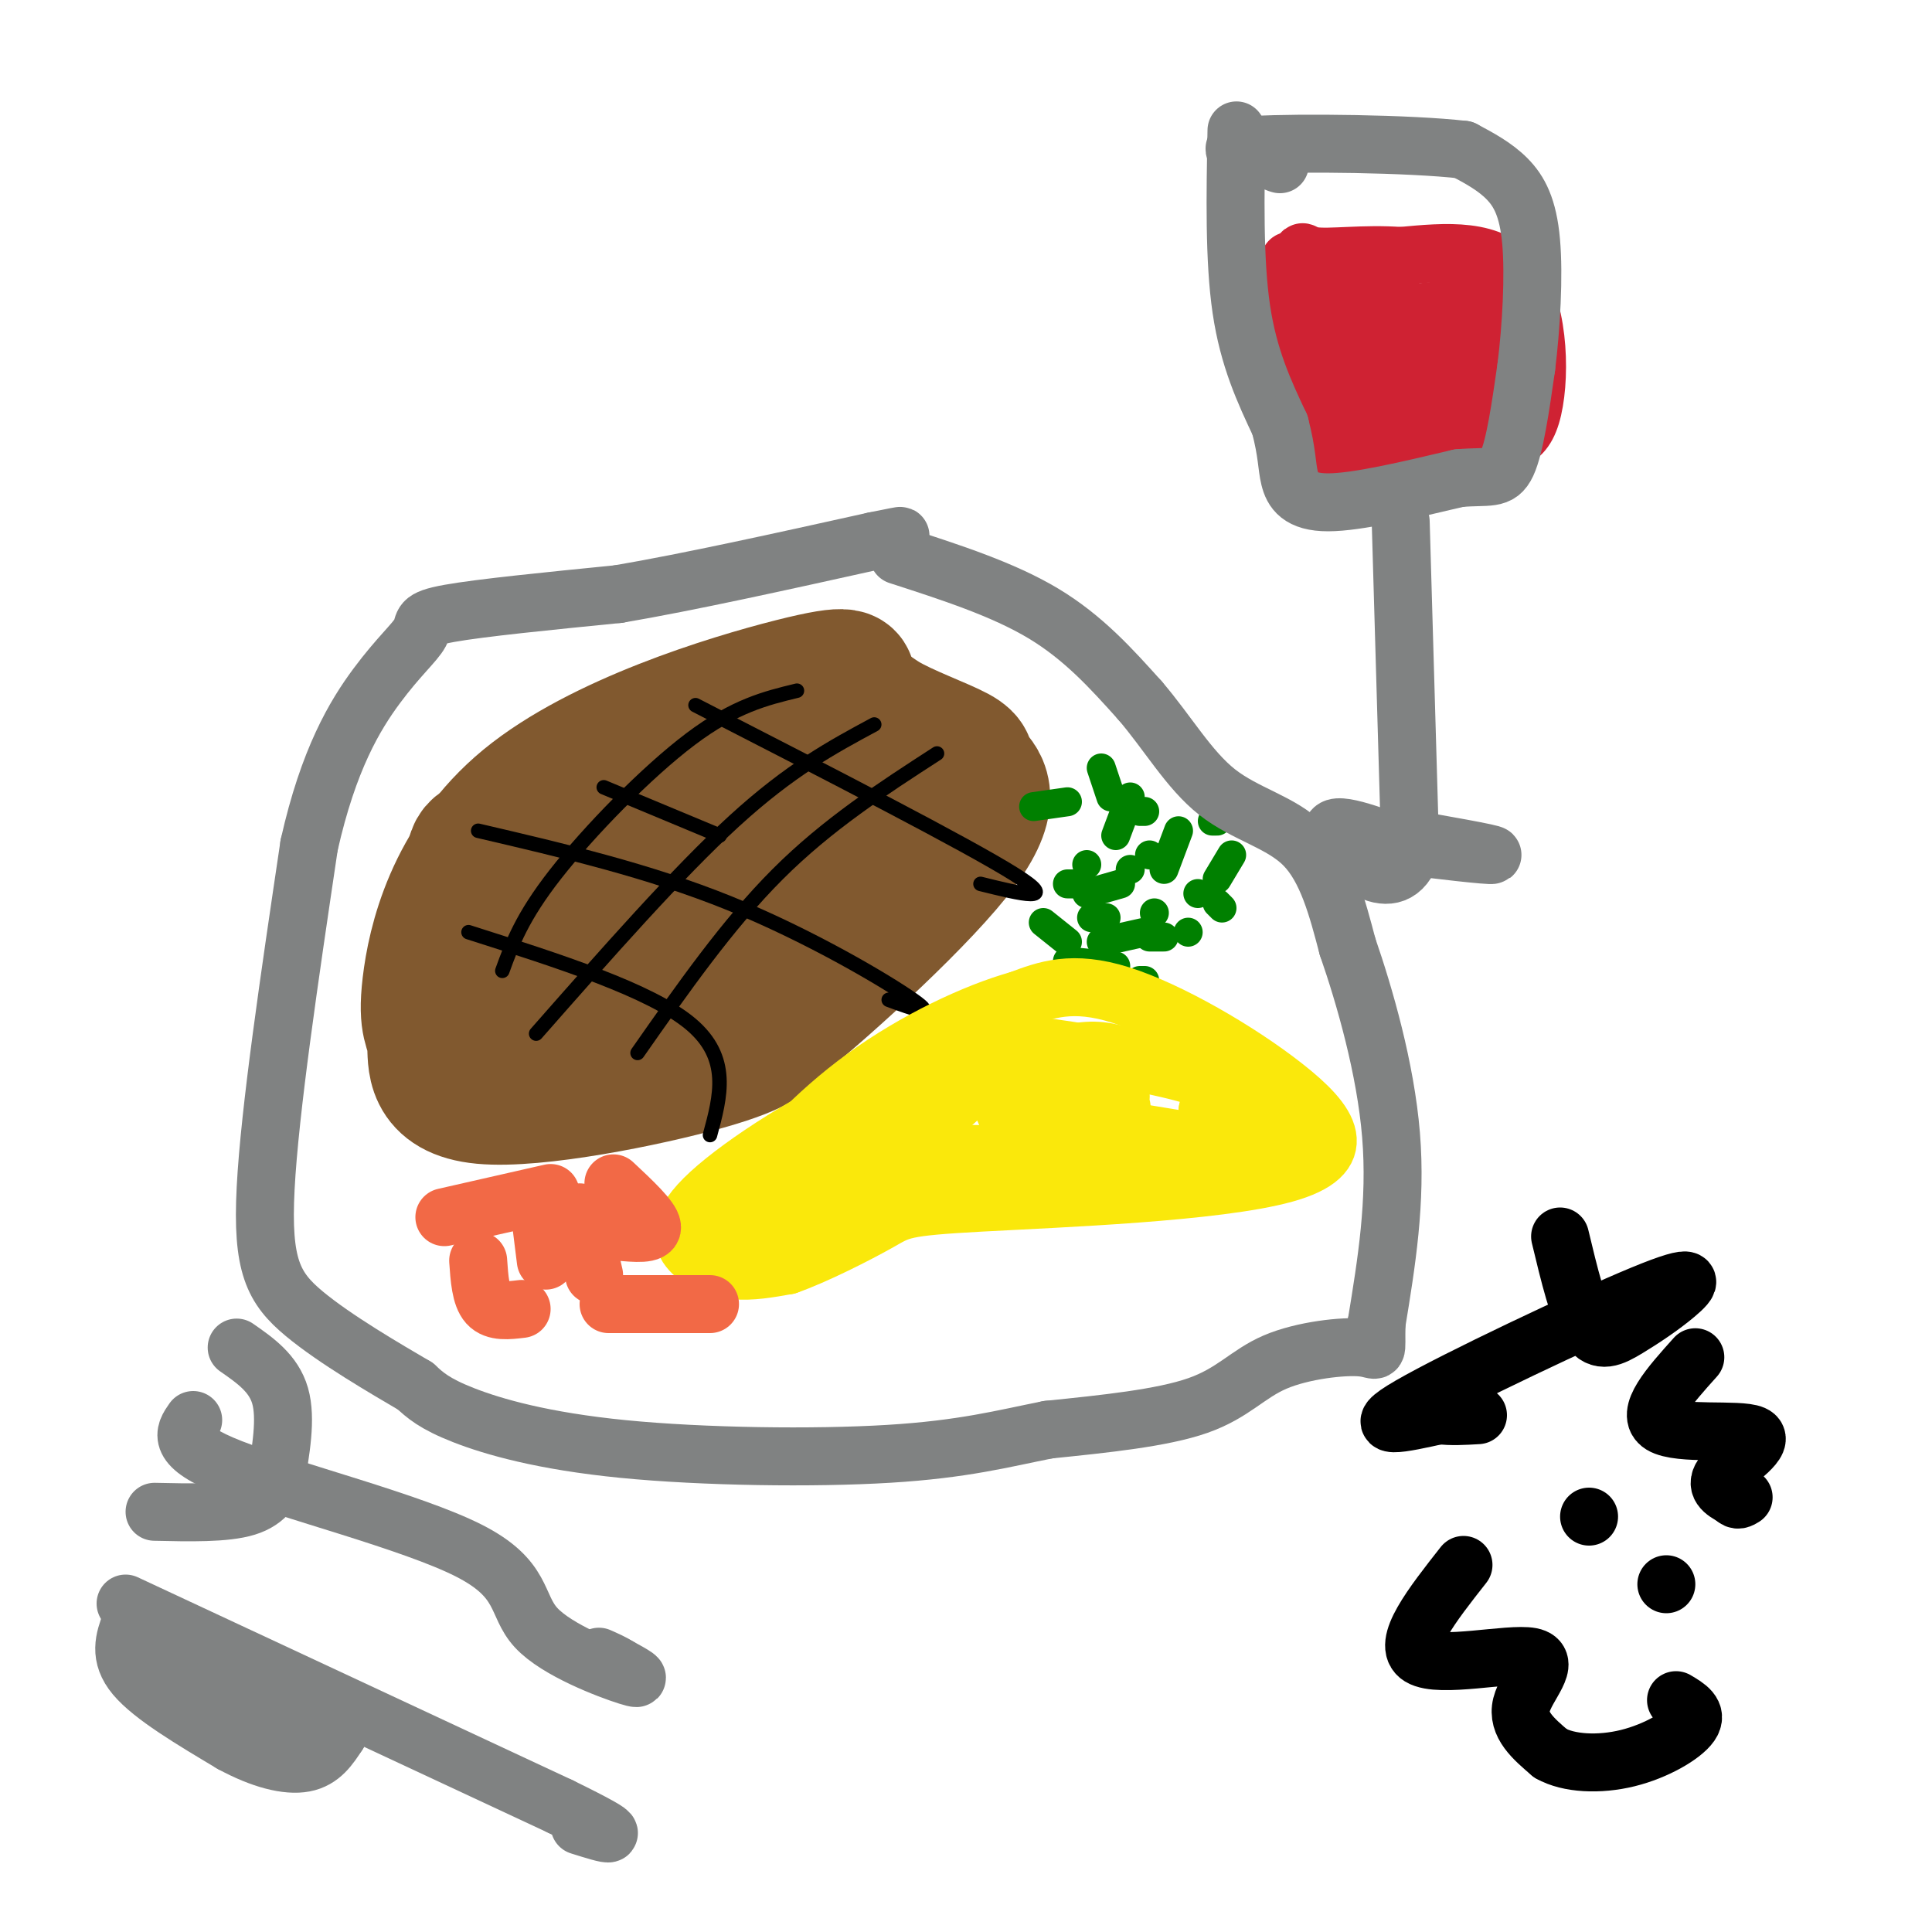 <svg viewBox='0 0 400 400' version='1.1' xmlns='http://www.w3.org/2000/svg' xmlns:xlink='http://www.w3.org/1999/xlink'><g fill='none' stroke='#81592f' stroke-width='28' stroke-linecap='round' stroke-linejoin='round'><path d='M175,142c0.962,-1.635 1.923,-3.271 -11,0c-12.923,3.271 -39.731,11.448 -55,24c-15.269,12.552 -18.997,29.479 -20,38c-1.003,8.521 0.721,8.634 1,12c0.279,3.366 -0.886,9.983 10,11c10.886,1.017 33.825,-3.567 46,-7c12.175,-3.433 13.588,-5.717 15,-8'/><path d='M161,212c10.817,-8.749 30.360,-26.620 38,-37c7.640,-10.380 3.379,-13.267 2,-15c-1.379,-1.733 0.125,-2.310 -3,-4c-3.125,-1.690 -10.880,-4.494 -15,-7c-4.120,-2.506 -4.606,-4.716 -17,0c-12.394,4.716 -36.697,16.358 -61,28'/><path d='M105,177c-12.279,12.933 -12.477,31.265 -12,39c0.477,7.735 1.631,4.874 5,5c3.369,0.126 8.955,3.240 20,1c11.045,-2.240 27.551,-9.834 41,-17c13.449,-7.166 23.843,-13.905 29,-19c5.157,-5.095 5.079,-8.548 5,-12'/><path d='M193,174c1.485,-3.815 2.699,-7.354 -5,-8c-7.699,-0.646 -24.311,1.600 -33,7c-8.689,5.400 -9.455,13.954 -14,20c-4.545,6.046 -12.870,9.585 -15,12c-2.130,2.415 1.935,3.708 6,5'/><path d='M132,210c11.890,-5.123 38.614,-20.431 49,-29c10.386,-8.569 4.432,-10.397 -1,-12c-5.432,-1.603 -10.343,-2.979 -22,-4c-11.657,-1.021 -30.060,-1.688 -39,0c-8.940,1.688 -8.417,5.731 -10,13c-1.583,7.269 -5.272,17.765 -4,22c1.272,4.235 7.506,2.210 14,0c6.494,-2.210 13.247,-4.605 20,-7'/><path d='M139,193c4.864,-0.879 7.023,0.424 -2,-4c-9.023,-4.424 -29.228,-14.575 -36,-14c-6.772,0.575 -0.110,11.875 5,18c5.110,6.125 8.669,7.075 10,9c1.331,1.925 0.435,4.826 3,1c2.565,-3.826 8.590,-14.379 12,-17c3.410,-2.621 4.205,2.689 5,8'/></g>
<g fill='none' stroke='#000000' stroke-width='3' stroke-linecap='round' stroke-linejoin='round'><path d='M165,143c-6.422,1.556 -12.844,3.111 -22,10c-9.156,6.889 -21.044,19.111 -28,28c-6.956,8.889 -8.978,14.444 -11,20'/><path d='M181,150c-8.667,4.667 -17.333,9.333 -29,20c-11.667,10.667 -26.333,27.333 -41,44'/><path d='M194,156c-11.333,7.333 -22.667,14.667 -33,25c-10.333,10.333 -19.667,23.667 -29,37'/><path d='M144,146c28.083,14.417 56.167,28.833 66,35c9.833,6.167 1.417,4.083 -7,2'/><path d='M125,163c0.000,0.000 24.000,10.000 24,10'/><path d='M99,172c17.622,4.111 35.244,8.222 52,15c16.756,6.778 32.644,16.222 38,20c5.356,3.778 0.178,1.889 -5,0'/><path d='M97,193c18.833,6.000 37.667,12.000 46,19c8.333,7.000 6.167,15.000 4,23'/></g>
<g fill='none' stroke='#008000' stroke-width='6' stroke-linecap='round' stroke-linejoin='round'><path d='M234,165c0.000,0.000 -3.000,8.000 -3,8'/><path d='M221,183c0.000,0.000 3.000,0.000 3,0'/><path d='M252,170c0.000,0.000 -1.000,0.000 -1,0'/><path d='M239,189c0.000,0.000 0.000,0.000 0,0'/><path d='M238,177c0.000,0.000 0.000,0.000 0,0'/><path d='M248,185c0.000,0.000 0.000,0.000 0,0'/><path d='M226,190c0.000,0.000 3.000,0.000 3,0'/><path d='M234,180c0.000,0.000 0.000,0.000 0,0'/><path d='M214,167c0.000,0.000 7.000,-1.000 7,-1'/><path d='M228,159c0.000,0.000 2.000,6.000 2,6'/><path d='M225,179c0.000,0.000 0.000,0.000 0,0'/><path d='M237,168c0.000,0.000 -1.000,0.000 -1,0'/><path d='M225,185c0.000,0.000 7.000,-2.000 7,-2'/><path d='M244,172c0.000,0.000 -3.000,8.000 -3,8'/><path d='M228,195c0.000,0.000 9.000,-2.000 9,-2'/><path d='M255,177c0.000,0.000 -3.000,5.000 -3,5'/><path d='M238,194c0.000,0.000 3.000,0.000 3,0'/><path d='M253,188c0.000,0.000 -1.000,-1.000 -1,-1'/><path d='M216,191c0.000,0.000 5.000,4.000 5,4'/><path d='M221,199c0.000,0.000 10.000,1.000 10,1'/><path d='M236,203c0.000,0.000 1.000,0.000 1,0'/><path d='M246,193c0.000,0.000 0.000,0.000 0,0'/></g>
<g fill='none' stroke='#fae80b' stroke-width='12' stroke-linecap='round' stroke-linejoin='round'><path d='M213,219c-9.850,0.911 -19.700,1.821 -32,7c-12.300,5.179 -27.049,14.625 -34,21c-6.951,6.375 -6.102,9.678 -4,12c2.102,2.322 5.458,3.663 9,4c3.542,0.337 7.271,-0.332 11,-1'/><path d='M163,262c5.721,-1.992 14.523,-6.471 19,-9c4.477,-2.529 4.628,-3.109 21,-4c16.372,-0.891 48.966,-2.095 63,-6c14.034,-3.905 9.509,-10.513 0,-18c-9.509,-7.487 -24.003,-15.853 -34,-19c-9.997,-3.147 -15.499,-1.073 -21,1'/><path d='M211,207c-9.172,2.557 -21.603,8.448 -32,16c-10.397,7.552 -18.761,16.764 -23,23c-4.239,6.236 -4.354,9.496 -2,11c2.354,1.504 7.177,1.252 12,1'/><path d='M166,258c2.786,-4.107 3.750,-14.875 19,-18c15.250,-3.125 44.786,1.393 58,1c13.214,-0.393 10.107,-5.696 7,-11'/><path d='M250,230c2.311,-2.932 4.589,-4.761 -2,-7c-6.589,-2.239 -22.044,-4.889 -30,-6c-7.956,-1.111 -8.411,-0.684 -12,3c-3.589,3.684 -10.311,10.624 -16,14c-5.689,3.376 -10.344,3.188 -15,3'/><path d='M175,237c-2.815,3.890 -2.351,12.114 -4,16c-1.649,3.886 -5.411,3.433 -7,1c-1.589,-2.433 -1.005,-6.847 -1,-9c0.005,-2.153 -0.570,-2.044 3,-2c3.570,0.044 11.285,0.022 19,0'/><path d='M185,243c11.512,-1.560 30.792,-5.458 36,-8c5.208,-2.542 -3.655,-3.726 0,-3c3.655,0.726 19.827,3.363 36,6'/><path d='M257,238c7.869,0.774 9.542,-0.292 8,-3c-1.542,-2.708 -6.298,-7.060 -12,-10c-5.702,-2.940 -12.351,-4.470 -19,-6'/><path d='M234,219c-4.835,-1.415 -7.423,-1.953 -12,-1c-4.577,0.953 -11.144,3.396 -14,5c-2.856,1.604 -2.003,2.368 0,7c2.003,4.632 5.155,13.132 9,15c3.845,1.868 8.384,-2.895 11,-7c2.616,-4.105 3.308,-7.553 4,-11'/><path d='M232,227c-3.369,-1.810 -13.792,-0.833 -14,0c-0.208,0.833 9.798,1.524 13,2c3.202,0.476 -0.399,0.738 -4,1'/></g>
<g fill='none' stroke='#f26946' stroke-width='12' stroke-linecap='round' stroke-linejoin='round'><path d='M112,253c0.000,0.000 1.000,8.000 1,8'/><path d='M120,251c0.000,0.000 3.000,13.000 3,13'/><path d='M92,252c0.000,0.000 22.000,-5.000 22,-5'/><path d='M127,245c3.917,3.667 7.833,7.333 8,9c0.167,1.667 -3.417,1.333 -7,1'/><path d='M99,261c0.250,3.667 0.500,7.333 2,9c1.500,1.667 4.250,1.333 7,1'/><path d='M126,270c0.000,0.000 21.000,0.000 21,0'/></g>
<g fill='none' stroke='#cf2233' stroke-width='12' stroke-linecap='round' stroke-linejoin='round'><path d='M267,54c-1.750,10.452 -3.500,20.905 -3,27c0.500,6.095 3.250,7.833 4,10c0.750,2.167 -0.500,4.762 5,5c5.500,0.238 17.750,-1.881 30,-4'/><path d='M303,92c7.702,-0.369 11.958,0.708 14,-6c2.042,-6.708 1.869,-21.202 -3,-28c-4.869,-6.798 -14.435,-5.899 -24,-5'/><path d='M290,53c-7.655,-0.571 -14.792,0.500 -18,0c-3.208,-0.500 -2.488,-2.571 -2,3c0.488,5.571 0.744,18.786 1,32'/><path d='M271,88c6.869,6.596 23.542,7.088 31,4c7.458,-3.088 5.700,-9.754 5,-15c-0.700,-5.246 -0.343,-9.070 -1,-11c-0.657,-1.930 -2.329,-1.965 -4,-2'/><path d='M302,64c-6.412,0.246 -20.443,1.860 -26,4c-5.557,2.140 -2.641,4.805 -1,9c1.641,4.195 2.007,9.918 6,12c3.993,2.082 11.614,0.522 17,-3c5.386,-3.522 8.539,-9.006 9,-12c0.461,-2.994 -1.769,-3.497 -4,-4'/><path d='M303,70c-4.451,-1.281 -13.579,-2.483 -17,0c-3.421,2.483 -1.135,8.652 2,10c3.135,1.348 7.121,-2.124 9,-4c1.879,-1.876 1.653,-2.155 0,-3c-1.653,-0.845 -4.733,-2.256 -8,-1c-3.267,1.256 -6.721,5.179 -8,7c-1.279,1.821 -0.384,1.540 2,2c2.384,0.460 6.257,1.662 9,0c2.743,-1.662 4.355,-6.189 3,-10c-1.355,-3.811 -5.678,-6.905 -10,-10'/><path d='M285,61c-4.889,-2.578 -12.111,-4.022 -12,-4c0.111,0.022 7.556,1.511 15,3'/></g>
<g fill='none' stroke='#808282' stroke-width='12' stroke-linecap='round' stroke-linejoin='round'><path d='M256,27c-0.250,13.417 -0.500,26.833 1,37c1.500,10.167 4.750,17.083 8,24'/><path d='M265,88c1.536,5.845 1.375,8.458 2,11c0.625,2.542 2.036,5.012 8,5c5.964,-0.012 16.482,-2.506 27,-5'/><path d='M302,99c6.244,-0.556 8.356,0.556 10,-3c1.644,-3.556 2.822,-11.778 4,-20'/><path d='M316,76c1.036,-8.274 1.625,-18.958 1,-26c-0.625,-7.042 -2.464,-10.440 -5,-13c-2.536,-2.560 -5.768,-4.280 -9,-6'/><path d='M303,31c-11.089,-1.289 -34.311,-1.511 -43,-1c-8.689,0.511 -2.844,1.756 3,3'/><path d='M263,33c0.833,0.667 1.417,0.833 2,1'/><path d='M290,108c0.000,0.000 2.000,69.000 2,69'/><path d='M292,177c-3.867,9.756 -14.533,-0.356 -16,-4c-1.467,-3.644 6.267,-0.822 14,2'/><path d='M290,175c7.333,0.933 18.667,2.267 19,2c0.333,-0.267 -10.333,-2.133 -21,-4'/><path d='M186,115c10.833,3.500 21.667,7.000 30,12c8.333,5.000 14.167,11.500 20,18'/><path d='M236,145c5.750,6.679 10.125,14.375 16,19c5.875,4.625 13.250,6.179 18,11c4.750,4.821 6.875,12.911 9,21'/><path d='M279,196c3.533,10.200 7.867,25.200 9,39c1.133,13.800 -0.933,26.400 -3,39'/><path d='M285,274c-0.209,7.112 0.769,5.391 -3,5c-3.769,-0.391 -12.284,0.549 -18,3c-5.716,2.451 -8.633,6.415 -16,9c-7.367,2.585 -19.183,3.793 -31,5'/><path d='M217,296c-9.431,1.874 -17.507,4.059 -33,5c-15.493,0.941 -38.402,0.638 -55,-1c-16.598,-1.638 -26.885,-4.611 -33,-7c-6.115,-2.389 -8.057,-4.195 -10,-6'/><path d='M86,287c-6.167,-3.619 -16.583,-9.667 -23,-15c-6.417,-5.333 -8.833,-9.952 -8,-26c0.833,-16.048 4.917,-43.524 9,-71'/><path d='M64,175c4.002,-17.842 9.506,-26.947 14,-33c4.494,-6.053 7.979,-9.053 9,-11c1.021,-1.947 -0.423,-2.842 6,-4c6.423,-1.158 20.711,-2.579 35,-4'/><path d='M128,123c14.667,-2.500 33.833,-6.750 53,-11'/><path d='M181,112c9.000,-1.833 5.000,-0.917 1,0'/><path d='M40,294c-1.898,2.703 -3.796,5.407 8,10c11.796,4.593 37.285,11.077 49,17c11.715,5.923 9.654,11.287 14,16c4.346,4.713 15.099,8.775 19,10c3.901,1.225 0.951,-0.388 -2,-2'/><path d='M128,345c-1.000,-0.667 -2.500,-1.333 -4,-2'/><path d='M57,307c1.167,-6.667 2.333,-13.333 1,-18c-1.333,-4.667 -5.167,-7.333 -9,-10'/><path d='M58,305c-1.333,2.833 -2.667,5.667 -7,7c-4.333,1.333 -11.667,1.167 -19,1'/><path d='M26,332c0.000,0.000 90.000,42.000 90,42'/><path d='M116,374c15.667,7.667 9.833,5.833 4,4'/><path d='M27,336c-1.250,3.417 -2.500,6.833 1,11c3.500,4.167 11.750,9.083 20,14'/><path d='M48,361c6.133,3.333 11.467,4.667 15,4c3.533,-0.667 5.267,-3.333 7,-6'/><path d='M70,359c-3.711,-1.956 -16.489,-3.844 -24,-6c-7.511,-2.156 -9.756,-4.578 -12,-7'/></g>
<g fill='none' stroke='#000000' stroke-width='12' stroke-linecap='round' stroke-linejoin='round'><path d='M303,324c-6.500,8.268 -13.000,16.536 -9,19c4.000,2.464 18.500,-0.875 23,0c4.500,0.875 -1.000,5.964 -2,10c-1.000,4.036 2.500,7.018 6,10'/><path d='M321,363c3.738,2.131 10.083,2.458 16,1c5.917,-1.458 11.405,-4.702 13,-7c1.595,-2.298 -0.702,-3.649 -3,-5'/><path d='M329,314c0.000,0.000 0.000,0.000 0,0'/><path d='M345,328c0.000,0.000 0.000,0.000 0,0'/><path d='M323,256c1.885,7.866 3.770,15.732 6,19c2.230,3.268 4.805,1.936 8,0c3.195,-1.936 7.011,-4.478 10,-7c2.989,-2.522 5.151,-5.025 -7,0c-12.151,5.025 -38.615,17.579 -48,23c-9.385,5.421 -1.693,3.711 6,2'/><path d='M298,293c2.333,0.333 5.167,0.167 8,0'/><path d='M351,281c-5.298,5.899 -10.595,11.798 -7,14c3.595,2.202 16.083,0.708 19,2c2.917,1.292 -3.738,5.369 -6,8c-2.262,2.631 -0.131,3.815 2,5'/><path d='M359,310c0.667,0.833 1.333,0.417 2,0'/></g>
</svg>